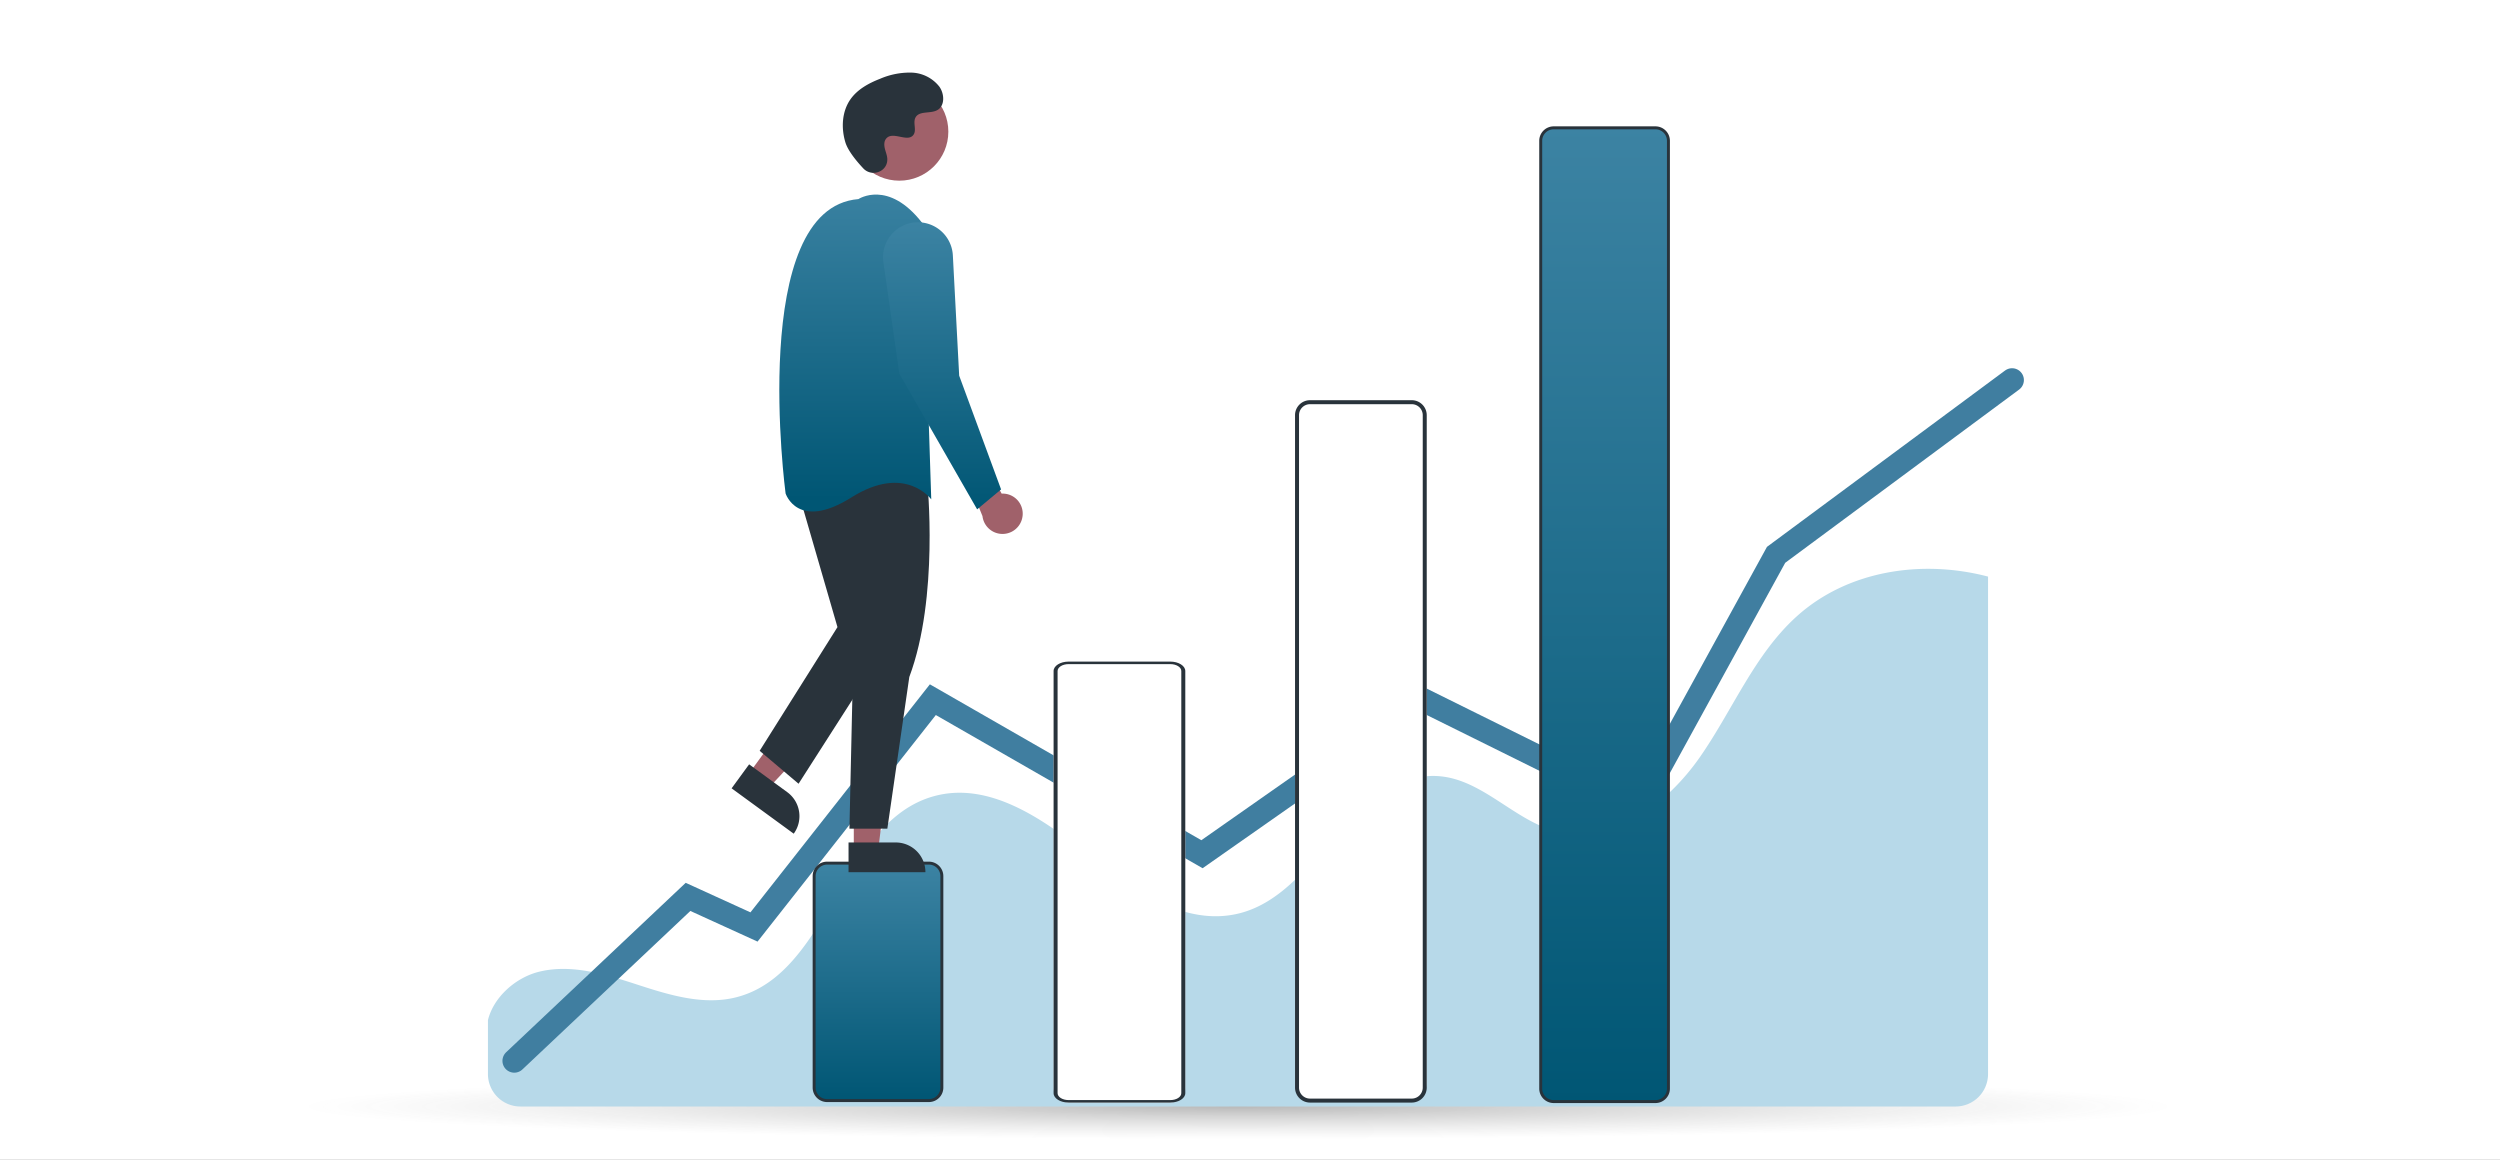 <svg xmlns="http://www.w3.org/2000/svg" xmlns:xlink="http://www.w3.org/1999/xlink" width="845" height="392" viewBox="0 0 845 392">
  <rect x="0" y="0" width="845" height="392" fill="#808080" stroke="none"/>
  <defs>
    <radialGradient id="radial-gradient" cx="0.5" cy="0.5" r="0.5" gradientUnits="objectBoundingBox">
      <stop offset="0" stop-opacity="0.612"/>
      <stop offset="0.464" stop-color="#272727" stop-opacity="0.31"/>
      <stop offset="1" stop-color="#545454" stop-opacity="0"/>
    </radialGradient>
    <linearGradient id="linear-gradient" x1="0.5" x2="0.5" y2="1" gradientUnits="objectBoundingBox">
      <stop offset="0" stop-color="#3c83a3"/>
      <stop offset="1" stop-color="#005674"/>
    </linearGradient>
    <clipPath id="clip-Performance_Max">
      <rect width="845" height="392"/>
    </clipPath>
  </defs>
  <g id="Performance_Max" data-name="Performance Max" clip-path="url(#clip-Performance_Max)">
    <rect width="845" height="392" fill="#fff"/>
    <g id="Komponente_2_282" data-name="Komponente 2 – 282" transform="translate(99 363)">
      <ellipse id="Ellipse_1189" data-name="Ellipse 1189" cx="319.5" cy="11" rx="319.5" ry="11" opacity="0.45" fill="url(#radial-gradient)"/>
    </g>
    <g id="Gruppe_16424" data-name="Gruppe 16424" transform="translate(93.461 -24.2)">
      <path id="Pfad_17486" data-name="Pfad 17486" d="M677.352,263.735v168.15a10.977,10.977,0,0,1-10.963,10.963H181.283a10.977,10.977,0,0,1-10.963-10.963V413.659c1.891-7.77,9.407-14.533,17.6-16.444,11-2.563,22.392,1.021,33.135,4.515s22.193,6.975,33.142,4.207c31.778-8.01,35.41-59.494,67.045-68.025,18.527-4.995,36.739,7.715,51.724,19.706s33.135,24.742,51.69,19.843c13.587-3.59,22.864-15.67,32.073-26.283s21.3-21.186,35.294-19.959c14.656,1.281,25.317,15.033,39.569,18.678,18.74,4.783,37.267-9.229,48.332-25.091s18.411-34.663,32.758-47.62C629.821,261.707,654.871,257.836,677.352,263.735Z" transform="translate(-98.855 -44.648)" fill="#b7d9e9"/>
      <path id="Pfad_17489" data-name="Pfad 17489" d="M4027.071,6201.9l58.727-55.418,22.3,10.171,60.452-76.828,90.963,52.234,74.53-52.234,72.863,36.087,46.66-85.045,79.758-59.072" transform="translate(-3946.707 -5819.134)" fill="none" stroke="#407ea0" stroke-linecap="round" stroke-width="8"/>
      <g id="Gruppe_16423" data-name="Gruppe 16423" transform="translate(153.83 48.705)">
        <path id="Pfad_17457" data-name="Pfad 17457" d="M415.28,668.374h-34.4a4.389,4.389,0,0,1-4.384-4.384V592.5a4.389,4.389,0,0,1,4.384-4.384h34.4a4.389,4.389,0,0,1,4.384,4.384v71.49a4.389,4.389,0,0,1-4.384,4.384Z" transform="translate(-348.607 -320.882)" stroke="#29333b" stroke-width="1" fill="url(#linear-gradient)"/>
        <path id="Pfad_17458" data-name="Pfad 17458" d="M535.955,636.167h-34.4a5.064,5.064,0,0,1-5.058-5.058V492.174a5.064,5.064,0,0,1,5.058-5.058h34.4a5.064,5.064,0,0,1,5.058,5.058V631.109A5.064,5.064,0,0,1,535.955,636.167Zm-34.4-1.349C538,634.816,499.511,634.816,501.558,634.818Z" transform="translate(-387.674 -288)" fill="#fff"/>
        <path id="Pfad_17488" data-name="Pfad 17488" d="M535.955,667.375h-34.4c-2.792,0-5.055-2.74-5.058-6.117V493.233c0-3.377,2.266-6.114,5.058-6.117h34.4c2.792,0,5.055,2.74,5.058,6.117V661.258C541.01,664.635,538.747,667.371,535.955,667.375Zm-34.4-1.631C538,665.741,499.511,665.741,501.558,665.744Z" transform="translate(-306.067 -319.883)" fill="#fff"/>
        <path id="Pfad_17459" data-name="Pfad 17459" d="M656.955,593.518h-34.4a5.064,5.064,0,0,1-5.058-5.058V361.174a5.064,5.064,0,0,1,5.058-5.058h34.4a5.064,5.064,0,0,1,5.058,5.058V588.46A5.064,5.064,0,0,1,656.955,593.518Zm-34.4-236.054a3.714,3.714,0,0,0-3.709,3.709V588.46a3.714,3.714,0,0,0,3.709,3.71h34.4a3.713,3.713,0,0,0,3.709-3.709V361.174a3.714,3.714,0,0,0-3.709-3.709Z" transform="translate(-427.067 -245.352)" fill="#29333b"/>
        <path id="Pfad_17460" data-name="Pfad 17460" d="M779.409,548.742h-34.4a4.389,4.389,0,0,1-4.384-4.384V224a4.389,4.389,0,0,1,4.384-4.384h34.4A4.389,4.389,0,0,1,783.793,224V544.358a4.389,4.389,0,0,1-4.384,4.384Z" transform="translate(-467.153 -200.913)" stroke="#29333b" stroke-width="1" fill="url(#linear-gradient)"/>
        <path id="Pfad_17461" data-name="Pfad 17461" d="M470.44,399.944a6.782,6.782,0,0,0-7.069-7.627l-11.99-21.992-2.7,9.442,8.214,20.156a6.819,6.819,0,0,0,13.542.022Z" transform="translate(-372.107 -249.978)" fill="#a0616a"/>
        <path id="Pfad_17462" data-name="Pfad 17462" d="M68.816,338.679l6.678,4.876,21.983-23.439-9.856-7.2Z" transform="translate(-62.857 -101.875)" fill="#a0616a"/>
        <path id="Pfad_17463" data-name="Pfad 17463" d="M0,0H25.987V10.04H10.04A10.04,10.04,0,0,1,0,0H0Z" transform="matrix(-0.808, -0.59, 0.59, -0.808, 20.989, 257.282)" fill="#29333b"/>
        <path id="Pfad_17464" data-name="Pfad 17464" d="M121.2,373.982h8.269l3.933-31.893H121.2Z" transform="translate(-79.91 -111.371)" fill="#a0616a"/>
        <path id="Pfad_17465" data-name="Pfad 17465" d="M0,0H25.987V10.04H10.04A10.04,10.04,0,0,1,0,0H0Z" transform="translate(65.503 270.288) rotate(179.997)" fill="#29333b"/>
        <path id="Pfad_17466" data-name="Pfad 17466" d="M418.858,392.51s4.047,39.117-6.07,66.1l-7.419,51.257H392.555l1.349-60.7-4.721-53.955S398.625,370.928,418.858,392.51Z" transform="translate(-352.736 -254.29)" fill="#29333b"/>
        <path id="Pfad_17467" data-name="Pfad 17467" d="M86.835,206.661,100.324,253.2l-26.3,41.815,13.152,11.128,30.012-46.873-8.768-57.327Z" transform="translate(-64.551 -65.744)" fill="#29333b"/>
        <ellipse id="Ellipse_1666" data-name="Ellipse 1666" cx="16.565" cy="16.565" rx="16.565" ry="16.565" transform="translate(40.118 3.434)" fill="#a0616a"/>
        <path id="Pfad_17468" data-name="Pfad 17468" d="M385.778,254.587s10.117-6.744,21.582,8.093l3.035,93.41s-8.768-12.14-26.978-.674-22.256-1.349-22.256-1.349S348.347,257.622,385.778,254.587Z" transform="translate(-342.924 -211.8)" fill="url(#linear-gradient)"/>
        <path id="Pfad_17469" data-name="Pfad 17469" d="M423.466,266.967h0a11.807,11.807,0,0,1,11.153,11.169l2.14,40.661,14.163,38.443-8.093,6.744-26.3-45.862-5.385-37.7a11.807,11.807,0,0,1,12.325-13.459Z" transform="translate(-359.846 -216.323)" fill="url(#linear-gradient)"/>
        <path id="Pfad_17470" data-name="Pfad 17470" d="M397.793,224.309c2.708,2.885,7.737,1.336,8.09-2.6a4.763,4.763,0,0,0-.006-.919c-.182-1.746-1.191-3.33-.949-5.174a2.713,2.713,0,0,1,.5-1.27c2.158-2.89,7.224,1.293,9.26-1.323,1.249-1.6-.219-4.13.739-5.922,1.265-2.366,5.011-1.2,7.361-2.495,2.614-1.442,2.458-5.452.737-7.892a12.414,12.414,0,0,0-9.411-4.791,25.244,25.244,0,0,0-10.634,2.075c-3.854,1.5-7.676,3.578-10.048,6.967-2.884,4.121-3.162,9.662-1.719,14.481C392.587,218.372,395.581,221.953,397.793,224.309Z" transform="translate(-353.281 -191.885)" fill="#29333b"/>
        <path id="Pfad_17487" data-name="Pfad 17487" d="M656.955,505.167h-34.4c-2.792,0-5.055-1.423-5.058-3.176v-142.7c0-1.753,2.266-3.174,5.058-3.176h34.4c2.792,0,5.055,1.423,5.058,3.176v142.7C662.01,503.744,659.747,505.165,656.955,505.167Zm-34.4-148.2c-2.048,0-3.707,1.043-3.709,2.329v142.7c0,1.286,1.662,2.328,3.709,2.329h34.4c2.048,0,3.707-1.043,3.709-2.329v-142.7c0-1.286-1.662-2.327-3.709-2.329Z" transform="translate(-508.674 -157)" fill="#29333b"/>
      </g>
    </g>
  </g>
</svg>
